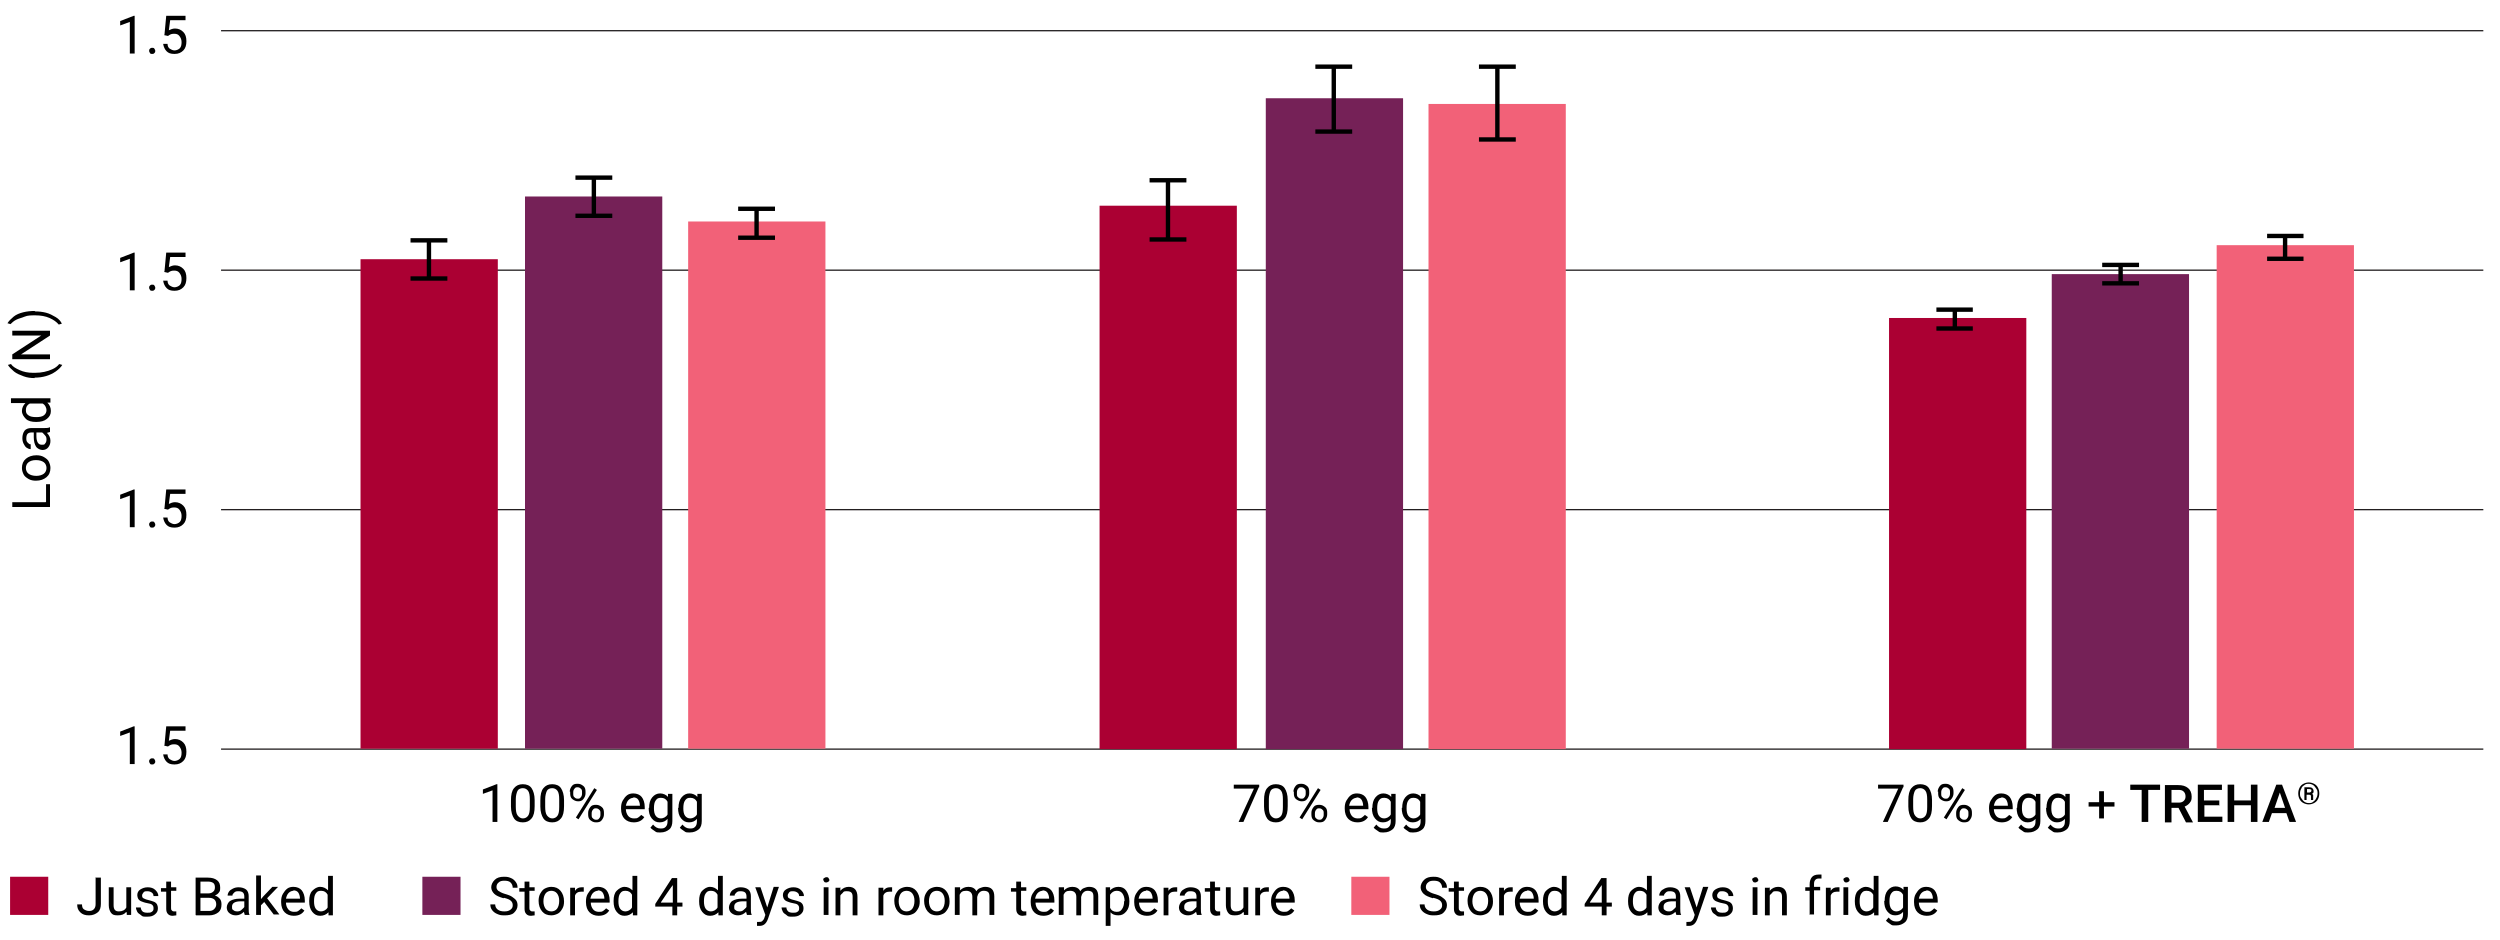 <?xml version="1.0" encoding="UTF-8"?>
<svg id="Layer_1" data-name="Layer 1" xmlns="http://www.w3.org/2000/svg" viewBox="0 0 570 214.4">
  <g>
    <path d="M30.7,12.2h-1.1v-7.2l-2.2.8v-1l3.1-1.2h.2v8.6Z" style="fill: #000; stroke-width: 0px;"/>
    <path d="M34,11.6c0-.2,0-.3.2-.5s.3-.2.5-.2.4,0,.5.2.2.3.2.5,0,.3-.2.5-.3.2-.5.2-.4,0-.5-.2-.2-.3-.2-.5Z" style="fill: #000; stroke-width: 0px;"/>
    <path d="M37.5,7.9l.4-4.3h4.4v1h-3.5l-.3,2.3c.4-.2.9-.4,1.4-.4.8,0,1.4.3,1.9.8s.7,1.2.7,2.1-.2,1.6-.7,2.1-1.1.8-2,.8-1.4-.2-1.8-.6-.7-1-.8-1.7h1c0,.5.2.9.5,1.1s.7.4,1.1.4.9-.2,1.2-.5.4-.8.4-1.4-.2-1-.5-1.4-.7-.5-1.2-.5-.8.1-1.1.3l-.3.2-.9-.2Z" style="fill: #000; stroke-width: 0px;"/>
  </g>
  <g>
    <path d="M30.7,66.2h-1.1v-7.2l-2.2.8v-1l3.1-1.2h.2v8.6Z" style="fill: #000; stroke-width: 0px;"/>
    <path d="M34,65.6c0-.2,0-.3.2-.5s.3-.2.5-.2.4,0,.5.2.2.3.2.5,0,.3-.2.5-.3.2-.5.2-.4,0-.5-.2-.2-.3-.2-.5Z" style="fill: #000; stroke-width: 0px;"/>
    <path d="M37.5,61.9l.4-4.3h4.4v1h-3.5l-.3,2.3c.4-.2.9-.4,1.4-.4.8,0,1.4.3,1.9.8s.7,1.2.7,2.1-.2,1.6-.7,2.1-1.1.8-2,.8-1.4-.2-1.8-.6-.7-1-.8-1.7h1c0,.5.2.9.5,1.1s.7.4,1.1.4.9-.2,1.2-.5.4-.8.4-1.4-.2-1-.5-1.4-.7-.5-1.2-.5-.8.1-1.1.3l-.3.2-.9-.2Z" style="fill: #000; stroke-width: 0px;"/>
  </g>
  <g>
    <path d="M113.4,187.4h-1.1v-7.2l-2.2.8v-1l3.1-1.2h.2v8.6Z" style="fill: #000; stroke-width: 0px;"/>
    <path d="M121.9,183.8c0,1.3-.2,2.2-.7,2.8s-1.1.9-2,.9-1.6-.3-2-.9-.7-1.5-.7-2.7v-1.4c0-1.3.2-2.2.7-2.8s1.1-.9,2-.9,1.6.3,2,.9.7,1.5.7,2.7v1.4ZM120.8,182.3c0-.9-.1-1.6-.4-2s-.7-.6-1.2-.6-1,.2-1.2.6-.4,1.1-.4,1.9v1.7c0,.9.1,1.6.4,2s.7.7,1.2.7.9-.2,1.2-.6.4-1.1.4-2v-1.8Z" style="fill: #000; stroke-width: 0px;"/>
    <path d="M128.6,183.8c0,1.3-.2,2.2-.7,2.8s-1.1.9-2,.9-1.6-.3-2-.9-.7-1.5-.7-2.7v-1.4c0-1.3.2-2.2.7-2.8s1.1-.9,2-.9,1.6.3,2,.9.7,1.5.7,2.7v1.4ZM127.5,182.3c0-.9-.1-1.6-.4-2s-.7-.6-1.2-.6-1,.2-1.2.6-.4,1.1-.4,1.9v1.7c0,.9.1,1.6.4,2s.7.7,1.2.7.9-.2,1.2-.6.4-1.1.4-2v-1.8Z" style="fill: #000; stroke-width: 0px;"/>
    <path d="M129.9,180.5c0-.5.2-.9.5-1.3s.7-.5,1.3-.5.9.2,1.3.5.5.8.5,1.3v.4c0,.5-.2.9-.5,1.3s-.7.5-1.2.5-.9-.2-1.3-.5-.5-.8-.5-1.3v-.4ZM130.7,181c0,.3,0,.6.3.8.2.2.4.3.7.3s.5,0,.7-.3c.2-.2.3-.5.3-.8v-.4c0-.3,0-.6-.3-.8-.2-.2-.4-.3-.7-.3s-.5,0-.7.3c-.2.2-.3.5-.3.8v.4ZM131.9,186.8l-.6-.4,4.2-6.7.6.4-4.2,6.7ZM134.1,185.3c0-.5.2-.9.5-1.3s.7-.5,1.3-.5.9.2,1.3.5.5.8.5,1.3v.4c0,.5-.2.9-.5,1.3s-.7.5-1.3.5-.9-.2-1.3-.5-.5-.8-.5-1.3v-.4ZM134.9,185.8c0,.3,0,.6.3.8.2.2.4.3.7.3s.5,0,.7-.3c.2-.2.3-.5.3-.8v-.4c0-.3,0-.6-.3-.8-.2-.2-.4-.3-.7-.3s-.5,0-.7.3c-.2.2-.3.5-.3.8v.4Z" style="fill: #000; stroke-width: 0px;"/>
    <path d="M144.5,187.5c-.9,0-1.6-.3-2.1-.8s-.8-1.3-.8-2.3v-.2c0-.6.1-1.2.4-1.7s.6-.9,1-1.2.9-.4,1.4-.4c.8,0,1.5.3,1.9.8s.7,1.3.7,2.3v.5h-4.3c0,.6.2,1.1.5,1.5s.8.6,1.3.6.7,0,1-.2.5-.4.7-.6l.7.5c-.5.8-1.3,1.2-2.4,1.2ZM144.4,181.9c-.4,0-.8.2-1.1.5s-.5.8-.6,1.3h3.2c0-.6-.2-1.1-.4-1.4s-.6-.5-1.1-.5Z" style="fill: #000; stroke-width: 0px;"/>
    <path d="M148,184.2c0-1,.2-1.8.7-2.4s1.1-.9,1.8-.9,1.4.3,1.8.8v-.7h1v6.2c0,.8-.2,1.5-.7,1.9s-1.1.7-2,.7-.9,0-1.3-.3-.8-.5-1-.8l.6-.7c.5.6,1,.9,1.7.9s.9-.1,1.2-.4.4-.7.4-1.3v-.5c-.4.5-1,.8-1.8.8s-1.3-.3-1.8-.9-.7-1.4-.7-2.4ZM149.1,184.3c0,.7.1,1.3.4,1.7s.7.6,1.2.6,1.2-.3,1.5-.9v-2.9c-.3-.6-.8-.9-1.5-.9s-.9.2-1.2.6-.4,1-.4,1.8Z" style="fill: #000; stroke-width: 0px;"/>
    <path d="M154.7,184.2c0-1,.2-1.8.7-2.4s1.1-.9,1.8-.9,1.4.3,1.8.8v-.7h1v6.2c0,.8-.2,1.5-.7,1.9s-1.1.7-2,.7-.9,0-1.3-.3-.8-.5-1-.8l.6-.7c.5.6,1,.9,1.7.9s.9-.1,1.2-.4.4-.7.4-1.3v-.5c-.4.5-1,.8-1.8.8s-1.3-.3-1.8-.9-.7-1.4-.7-2.4ZM155.8,184.3c0,.7.1,1.3.4,1.7s.7.6,1.2.6,1.2-.3,1.5-.9v-2.9c-.3-.6-.8-.9-1.5-.9s-.9.2-1.2.6-.4,1-.4,1.8Z" style="fill: #000; stroke-width: 0px;"/>
  </g>
  <g>
    <path d="M21.9,200.1h1.1v6c0,.8-.2,1.5-.7,1.9s-1.1.7-2,.7-1.5-.2-2-.7-.7-1-.7-1.8h1.1c0,.5.1.9.4,1.1s.7.4,1.2.4.8-.1,1.1-.4.4-.7.4-1.2v-6.1Z" style="fill: #000; stroke-width: 0px;"/>
    <path d="M28.7,208c-.4.5-1,.7-1.9.7s-1.2-.2-1.5-.6-.5-1-.5-1.7v-4.1h1.1v4.1c0,1,.4,1.4,1.2,1.4s1.4-.3,1.7-.9v-4.6h1.1v6.3h-1v-.6Z" style="fill: #000; stroke-width: 0px;"/>
    <path d="M35,207c0-.3-.1-.5-.3-.7s-.6-.3-1.2-.4-1-.3-1.3-.4-.6-.4-.7-.6-.2-.5-.2-.8c0-.5.2-1,.7-1.3s1-.5,1.7-.5,1.3.2,1.7.6.7.8.7,1.4h-1.1c0-.3-.1-.6-.4-.8s-.6-.3-1-.3-.7,0-.9.3-.3.4-.3.7.1.5.3.6.6.3,1.1.4,1,.3,1.3.4.6.4.7.6.2.5.2.9c0,.6-.2,1-.7,1.4s-1,.5-1.8.5-1,0-1.3-.3-.7-.4-.9-.8-.3-.7-.3-1h1.1c0,.4.2.7.4.9s.6.3,1.1.3.7,0,1-.2.4-.4.4-.7Z" style="fill: #000; stroke-width: 0px;"/>
    <path d="M39,200.8v1.5h1.2v.8h-1.2v3.9c0,.3,0,.4.2.6s.3.2.5.2.3,0,.5,0v.9c-.3,0-.6.1-.8.1-.5,0-.8-.1-1.1-.4s-.4-.7-.4-1.2v-3.9h-1.2v-.8h1.2v-1.5h1.1Z" style="fill: #000; stroke-width: 0px;"/>
    <path d="M44.6,208.6v-8.5h2.8c.9,0,1.6.2,2.1.6s.7.9.7,1.7-.1.8-.3,1.1-.5.5-.9.7c.5.1.8.4,1.1.7s.4.8.4,1.3c0,.8-.2,1.4-.7,1.8s-1.2.7-2.1.7h-3ZM45.7,203.7h1.7c.5,0,.9-.1,1.2-.4.3-.2.4-.6.4-1s-.1-.8-.4-1-.7-.3-1.2-.3h-1.7v2.7ZM45.7,204.6v3.1h1.9c.5,0,.9-.1,1.2-.4s.5-.6.5-1.1c0-1-.6-1.5-1.7-1.5h-1.9Z" style="fill: #000; stroke-width: 0px;"/>
    <path d="M55.8,208.6c0-.1-.1-.3-.2-.7-.5.5-1.1.8-1.8.8s-1.1-.2-1.5-.5-.6-.8-.6-1.3.3-1.2.8-1.5,1.2-.5,2.1-.5h1.1v-.5c0-.4-.1-.7-.3-.9s-.6-.3-1-.3-.7,0-1,.3-.4.4-.4.7h-1.1c0-.3.1-.6.3-.9s.5-.5.9-.7.8-.3,1.3-.3c.7,0,1.3.2,1.7.5s.6.9.6,1.5v2.9c0,.6,0,1,.2,1.4h0c0,0-1.1,0-1.1,0ZM54,207.8c.3,0,.7,0,1-.3s.5-.4.7-.7v-1.3h-.8c-1.3,0-2,.4-2,1.2s.1.6.3.8.5.3.9.3Z" style="fill: #000; stroke-width: 0px;"/>
    <path d="M60.2,205.7l-.7.7v2.2h-1.1v-9h1.1v5.4l.6-.7,2-2.1h1.3l-2.5,2.6,2.8,3.7h-1.3l-2.2-2.9Z" style="fill: #000; stroke-width: 0px;"/>
    <path d="M67,208.8c-.9,0-1.6-.3-2.1-.8s-.8-1.3-.8-2.3v-.2c0-.6.1-1.2.4-1.7s.6-.9,1-1.2.9-.4,1.4-.4c.8,0,1.5.3,1.9.8s.7,1.3.7,2.3v.5h-4.3c0,.6.2,1.1.5,1.5s.8.6,1.3.6.7,0,1-.2.5-.4.7-.6l.7.5c-.5.8-1.3,1.2-2.4,1.2ZM66.9,203.1c-.4,0-.8.2-1.1.5s-.5.8-.6,1.3h3.2c0-.6-.2-1.1-.4-1.4s-.6-.5-1.1-.5Z" style="fill: #000; stroke-width: 0px;"/>
    <path d="M70.5,205.4c0-1,.2-1.8.7-2.3s1.1-.9,1.8-.9,1.3.3,1.8.8v-3.3h1.1v9h-1v-.7c-.5.5-1.1.8-1.9.8s-1.3-.3-1.8-.9-.7-1.4-.7-2.4h0ZM71.6,205.5c0,.7.1,1.3.4,1.7s.7.6,1.2.6,1.2-.3,1.5-.9v-2.9c-.3-.6-.8-.9-1.5-.9s-.9.2-1.2.6-.4,1-.4,1.8Z" style="fill: #000; stroke-width: 0px;"/>
  </g>
  <g>
    <path d="M287,179.5l-3.5,7.9h-1.1l3.5-7.6h-4.6v-.9h5.8v.6Z" style="fill: #000; stroke-width: 0px;"/>
    <path d="M293.6,183.8c0,1.3-.2,2.2-.7,2.8s-1.1.9-2,.9-1.6-.3-2-.9-.7-1.5-.7-2.7v-1.4c0-1.3.2-2.2.7-2.8s1.1-.9,2-.9,1.6.3,2,.9.7,1.5.7,2.7v1.4ZM292.5,182.3c0-.9-.1-1.6-.4-2s-.7-.6-1.2-.6-1,.2-1.2.6-.4,1.1-.4,1.9v1.7c0,.9.1,1.6.4,2s.7.7,1.2.7.9-.2,1.2-.6.4-1.1.4-2v-1.8Z" style="fill: #000; stroke-width: 0px;"/>
    <path d="M294.9,180.5c0-.5.2-.9.5-1.3s.7-.5,1.3-.5.9.2,1.3.5.5.8.5,1.3v.4c0,.5-.2.9-.5,1.3s-.7.5-1.2.5-.9-.2-1.3-.5-.5-.8-.5-1.3v-.4ZM295.7,181c0,.3,0,.6.3.8.2.2.4.3.7.3s.5,0,.7-.3c.2-.2.3-.5.3-.8v-.4c0-.3,0-.6-.3-.8-.2-.2-.4-.3-.7-.3s-.5,0-.7.3c-.2.2-.3.5-.3.8v.4ZM296.9,186.8l-.6-.4,4.2-6.7.6.4-4.2,6.7ZM299,185.3c0-.5.2-.9.5-1.3s.7-.5,1.3-.5.9.2,1.3.5.5.8.5,1.3v.4c0,.5-.2.9-.5,1.3s-.7.5-1.3.5-.9-.2-1.3-.5-.5-.8-.5-1.3v-.4ZM299.8,185.8c0,.3,0,.6.3.8.2.2.4.3.7.3s.5,0,.7-.3c.2-.2.3-.5.3-.8v-.4c0-.3,0-.6-.3-.8-.2-.2-.4-.3-.7-.3s-.5,0-.7.3c-.2.2-.3.5-.3.8v.4Z" style="fill: #000; stroke-width: 0px;"/>
    <path d="M309.5,187.5c-.9,0-1.6-.3-2.1-.8s-.8-1.3-.8-2.3v-.2c0-.6.1-1.2.4-1.7s.6-.9,1-1.2.9-.4,1.4-.4c.8,0,1.5.3,1.9.8s.7,1.3.7,2.3v.5h-4.3c0,.6.2,1.1.5,1.5s.8.6,1.3.6.7,0,1-.2.5-.4.7-.6l.7.5c-.5.8-1.3,1.2-2.4,1.2ZM309.3,181.9c-.4,0-.8.2-1.1.5s-.5.8-.6,1.3h3.2c0-.6-.2-1.1-.4-1.4s-.6-.5-1.1-.5Z" style="fill: #000; stroke-width: 0px;"/>
    <path d="M312.9,184.2c0-1,.2-1.8.7-2.4s1.1-.9,1.8-.9,1.4.3,1.8.8v-.7h1v6.2c0,.8-.2,1.5-.7,1.9s-1.1.7-2,.7-.9,0-1.3-.3-.8-.5-1-.8l.6-.7c.5.6,1,.9,1.7.9s.9-.1,1.2-.4.4-.7.4-1.3v-.5c-.4.5-1,.8-1.8.8s-1.3-.3-1.8-.9-.7-1.4-.7-2.4ZM314,184.3c0,.7.1,1.3.4,1.7s.7.6,1.2.6,1.2-.3,1.5-.9v-2.9c-.3-.6-.8-.9-1.5-.9s-.9.2-1.2.6-.4,1-.4,1.8Z" style="fill: #000; stroke-width: 0px;"/>
    <path d="M319.7,184.2c0-1,.2-1.8.7-2.4s1.1-.9,1.8-.9,1.4.3,1.8.8v-.7h1v6.2c0,.8-.2,1.5-.7,1.9s-1.1.7-2,.7-.9,0-1.3-.3-.8-.5-1-.8l.6-.7c.5.6,1,.9,1.7.9s.9-.1,1.2-.4.4-.7.4-1.3v-.5c-.4.5-1,.8-1.8.8s-1.3-.3-1.8-.9-.7-1.4-.7-2.4ZM320.7,184.3c0,.7.1,1.3.4,1.7s.7.6,1.2.6,1.2-.3,1.5-.9v-2.9c-.3-.6-.8-.9-1.5-.9s-.9.2-1.2.6-.4,1-.4,1.8Z" style="fill: #000; stroke-width: 0px;"/>
  </g>
  <g>
    <path d="M433.9,179.5l-3.5,7.9h-1.1l3.5-7.6h-4.6v-.9h5.8v.6Z" style="fill: #000; stroke-width: 0px;"/>
    <path d="M440.5,183.8c0,1.3-.2,2.2-.7,2.8s-1.1.9-2,.9-1.6-.3-2-.9-.7-1.5-.7-2.7v-1.4c0-1.3.2-2.2.7-2.8s1.1-.9,2-.9,1.6.3,2,.9.7,1.5.7,2.7v1.4ZM439.4,182.3c0-.9-.1-1.6-.4-2s-.7-.6-1.2-.6-1,.2-1.2.6-.4,1.1-.4,1.9v1.7c0,.9.1,1.6.4,2s.7.7,1.2.7.9-.2,1.2-.6.4-1.1.4-2v-1.8Z" style="fill: #000; stroke-width: 0px;"/>
    <path d="M441.8,180.5c0-.5.2-.9.5-1.3s.7-.5,1.3-.5.9.2,1.3.5.5.8.5,1.3v.4c0,.5-.2.9-.5,1.3s-.7.5-1.2.5-.9-.2-1.3-.5-.5-.8-.5-1.3v-.4ZM442.6,181c0,.3,0,.6.3.8.2.2.4.3.7.3s.5,0,.7-.3c.2-.2.3-.5.3-.8v-.4c0-.3,0-.6-.3-.8-.2-.2-.4-.3-.7-.3s-.5,0-.7.3c-.2.2-.3.5-.3.8v.4ZM443.8,186.8l-.6-.4,4.2-6.7.6.4-4.2,6.7ZM446,185.3c0-.5.2-.9.5-1.3s.7-.5,1.3-.5.9.2,1.3.5.5.8.5,1.3v.4c0,.5-.2.9-.5,1.3s-.7.5-1.3.5-.9-.2-1.3-.5-.5-.8-.5-1.3v-.4ZM446.8,185.8c0,.3,0,.6.3.8.2.2.4.3.7.3s.5,0,.7-.3c.2-.2.3-.5.3-.8v-.4c0-.3,0-.6-.3-.8-.2-.2-.4-.3-.7-.3s-.5,0-.7.3c-.2.2-.3.5-.3.8v.4Z" style="fill: #000; stroke-width: 0px;"/>
    <path d="M456.4,187.5c-.9,0-1.6-.3-2.1-.8s-.8-1.3-.8-2.3v-.2c0-.6.1-1.2.4-1.7s.6-.9,1-1.2.9-.4,1.4-.4c.8,0,1.5.3,1.9.8s.7,1.3.7,2.3v.5h-4.3c0,.6.2,1.1.5,1.5s.8.6,1.3.6.7,0,1-.2.5-.4.7-.6l.7.5c-.5.8-1.3,1.2-2.4,1.2ZM456.3,181.9c-.4,0-.8.2-1.1.5s-.5.8-.6,1.3h3.2c0-.6-.2-1.1-.4-1.4s-.6-.5-1.1-.5Z" style="fill: #000; stroke-width: 0px;"/>
    <path d="M459.9,184.2c0-1,.2-1.8.7-2.4s1.1-.9,1.8-.9,1.4.3,1.8.8v-.7h1v6.2c0,.8-.2,1.5-.7,1.9s-1.1.7-2,.7-.9,0-1.3-.3-.8-.5-1-.8l.6-.7c.5.6,1,.9,1.7.9s.9-.1,1.2-.4.4-.7.4-1.3v-.5c-.4.5-1,.8-1.8.8s-1.3-.3-1.8-.9-.7-1.4-.7-2.4ZM461,184.3c0,.7.1,1.3.4,1.7s.7.6,1.2.6,1.2-.3,1.5-.9v-2.9c-.3-.6-.8-.9-1.5-.9s-.9.2-1.2.6-.4,1-.4,1.8Z" style="fill: #000; stroke-width: 0px;"/>
    <path d="M466.6,184.2c0-1,.2-1.8.7-2.4s1.1-.9,1.8-.9,1.4.3,1.8.8v-.7h1v6.2c0,.8-.2,1.5-.7,1.9s-1.1.7-2,.7-.9,0-1.3-.3-.8-.5-1-.8l.6-.7c.5.6,1,.9,1.7.9s.9-.1,1.2-.4.4-.7.4-1.3v-.5c-.4.5-1,.8-1.8.8s-1.3-.3-1.8-.9-.7-1.4-.7-2.4ZM467.7,184.3c0,.7.1,1.3.4,1.7s.7.6,1.2.6,1.2-.3,1.5-.9v-2.9c-.3-.6-.8-.9-1.5-.9s-.9.2-1.2.6-.4,1-.4,1.8Z" style="fill: #000; stroke-width: 0px;"/>
    <path d="M479.7,182.9h2.4v1h-2.4v2.7h-1.1v-2.7h-2.4v-1h2.4v-2.5h1.1v2.5Z" style="fill: #000; stroke-width: 0px;"/>
    <path d="M492.5,180.1h-2.7v7.3h-1.5v-7.3h-2.6v-1.2h6.8v1.2Z" style="fill: #000; stroke-width: 0px;"/>
    <path d="M496.8,184.2h-1.7v3.3h-1.5v-8.5h3c1,0,1.7.2,2.3.7.5.4.8,1.1.8,1.9s-.1,1-.4,1.4c-.3.4-.7.7-1.2.9l1.9,3.6h0c0,0-1.6,0-1.6,0l-1.7-3.3ZM495.2,183h1.5c.5,0,.9-.1,1.2-.4s.4-.6.4-1-.1-.8-.4-1.1-.6-.4-1.2-.4h-1.6v2.9Z" style="fill: #000; stroke-width: 0px;"/>
    <path d="M506.1,183.6h-3.5v2.6h4.1v1.2h-5.6v-8.5h5.5v1.2h-4.1v2.4h3.5v1.2Z" style="fill: #000; stroke-width: 0px;"/>
    <path d="M514.7,187.4h-1.5v-3.8h-3.8v3.8h-1.5v-8.5h1.5v3.6h3.8v-3.6h1.5v8.5Z" style="fill: #000; stroke-width: 0px;"/>
    <path d="M521.3,185.4h-3.3l-.7,2h-1.5l3.2-8.5h1.3l3.2,8.5h-1.5l-.7-2ZM518.5,184.2h2.5l-1.2-3.5-1.2,3.5Z" style="fill: #000; stroke-width: 0px;"/>
    <path d="M524,180.9c0-.5.1-.9.3-1.3.2-.4.5-.7.9-.9s.8-.3,1.2-.3.8.1,1.2.3c.4.2.7.5.9.9.2.4.3.8.3,1.3s-.1.9-.3,1.3c-.2.4-.5.7-.9.9-.4.2-.8.3-1.2.3s-.8-.1-1.2-.3c-.4-.2-.7-.5-.9-.9-.2-.4-.3-.8-.3-1.3ZM528.4,180.9c0-.4,0-.7-.3-1.1s-.4-.6-.7-.8c-.3-.2-.7-.3-1-.3s-.7,0-1,.3c-.3.2-.6.4-.7.8-.2.3-.3.7-.3,1.1s0,.7.3,1.1c.2.3.4.6.7.8.3.2.6.3,1,.3s.7,0,1-.3c.3-.2.6-.5.7-.8.2-.3.3-.7.3-1.1ZM525.9,181.2v1.2h-.5v-2.9h1c.3,0,.6,0,.8.2.2.2.3.4.3.7s-.1.5-.4.6c.1,0,.3.2.3.3,0,.1,0,.3,0,.5s0,.3,0,.4c0,0,0,.1,0,.2h0c0,0-.5,0-.5,0,0,0,0-.3,0-.7s0-.3-.1-.4-.2-.1-.4-.1h-.5ZM525.9,180.7h.5c.2,0,.3,0,.4-.1.1,0,.2-.2.2-.3s0-.3-.1-.3-.2-.1-.4-.1h-.5v.8Z" style="fill: #000; stroke-width: 0px;"/>
  </g>
  <g>
    <path d="M30.7,120.2h-1.1v-7.2l-2.2.8v-1l3.1-1.2h.2v8.6Z" style="fill: #000; stroke-width: 0px;"/>
    <path d="M34,119.6c0-.2,0-.3.2-.5s.3-.2.5-.2.4,0,.5.2.2.3.2.5,0,.3-.2.5-.3.2-.5.2-.4,0-.5-.2-.2-.3-.2-.5Z" style="fill: #000; stroke-width: 0px;"/>
    <path d="M37.5,115.9l.4-4.3h4.4v1h-3.5l-.3,2.3c.4-.2.9-.4,1.4-.4.8,0,1.4.3,1.9.8s.7,1.2.7,2.1-.2,1.6-.7,2.1-1.1.8-2,.8-1.4-.2-1.8-.6-.7-1-.8-1.7h1c0,.5.2.9.5,1.1s.7.4,1.1.4.9-.2,1.2-.5.4-.8.4-1.4-.2-1-.5-1.4-.7-.5-1.2-.5-.8.1-1.1.3l-.3.2-.9-.2Z" style="fill: #000; stroke-width: 0px;"/>
  </g>
  <g>
    <path d="M30.7,174.2h-1.1v-7.2l-2.2.8v-1l3.1-1.2h.2v8.6Z" style="fill: #000; stroke-width: 0px;"/>
    <path d="M34,173.6c0-.2,0-.3.2-.5s.3-.2.5-.2.4,0,.5.2.2.3.2.5,0,.3-.2.5-.3.2-.5.2-.4,0-.5-.2-.2-.3-.2-.5Z" style="fill: #000; stroke-width: 0px;"/>
    <path d="M37.5,169.9l.4-4.3h4.4v1h-3.5l-.3,2.3c.4-.2.9-.4,1.4-.4.8,0,1.4.3,1.9.8s.7,1.2.7,2.1-.2,1.6-.7,2.1-1.1.8-2,.8-1.4-.2-1.8-.6-.7-1-.8-1.7h1c0,.5.2.9.5,1.1s.7.4,1.1.4.9-.2,1.2-.5.4-.8.4-1.4-.2-1-.5-1.4-.7-.5-1.2-.5-.8.1-1.1.3l-.3.2-.9-.2Z" style="fill: #000; stroke-width: 0px;"/>
  </g>
  <g>
    <path d="M10.5,114.4v-4h.9v5.2H2.8v-1.1h7.6Z" style="fill: #000; stroke-width: 0px;"/>
    <path d="M8.2,109.6c-.6,0-1.2-.1-1.7-.4s-.9-.6-1.1-1-.4-.9-.4-1.5c0-.9.3-1.6.9-2.1s1.4-.8,2.4-.8h0c.6,0,1.2.1,1.7.4s.9.6,1.1,1,.4.9.4,1.5c0,.9-.3,1.6-.9,2.1s-1.4.8-2.4.8h0ZM8.3,108.5c.7,0,1.3-.2,1.7-.5s.6-.8.6-1.3-.2-1-.6-1.3-1-.5-1.8-.5-1.3.2-1.7.5-.6.8-.6,1.3.2,1,.6,1.3,1,.5,1.8.5Z" style="fill: #000; stroke-width: 0px;"/>
    <path d="M11.4,98.5c-.1,0-.3.1-.7.2.5.5.8,1.1.8,1.8s-.2,1.1-.5,1.5-.8.6-1.3.6-1.2-.3-1.5-.8-.5-1.2-.5-2.1v-1.1h-.5c-.4,0-.7.1-.9.3s-.3.6-.3,1,0,.7.3,1,.4.4.7.4v1.1c-.3,0-.6-.1-.9-.3s-.5-.5-.7-.9-.3-.8-.3-1.3c0-.7.2-1.3.5-1.7s.9-.6,1.5-.6h2.9c.6,0,1,0,1.4-.2h0v1.1ZM10.6,100.3c0-.3,0-.7-.3-1s-.4-.5-.7-.7h-1.3v.8c0,1.3.4,2,1.2,2s.6-.1.8-.3.3-.5.3-.9Z" style="fill: #000; stroke-width: 0px;"/>
    <path d="M8.2,96.2c-1,0-1.8-.2-2.3-.7s-.9-1.1-.9-1.8.3-1.3.8-1.8h-3.3v-1.1h9v1h-.7c.5.5.8,1.1.8,1.9s-.3,1.3-.9,1.8-1.4.7-2.4.7h0ZM8.3,95.1c.7,0,1.3-.1,1.7-.4s.6-.7.6-1.2-.3-1.2-.9-1.5h-2.9c-.6.3-.9.8-.9,1.5s.2.9.6,1.2,1,.4,1.8.4Z" style="fill: #000; stroke-width: 0px;"/>
    <path d="M7.9,86.2c-.9,0-1.7-.1-2.5-.4s-1.6-.6-2.2-1.1-1.1-1-1.4-1.5l.7-.2c.4.6,1.1,1,2,1.4s1.9.6,3,.6h.5c1.5,0,2.8-.3,3.9-.8.7-.3,1.2-.7,1.6-1.2l.7.2c-.3.5-.8,1-1.5,1.5-1.3.9-2.9,1.4-4.8,1.4Z" style="fill: #000; stroke-width: 0px;"/>
    <path d="M11.4,75.4v1.1l-6.6,4.3h6.6v1.1H2.8v-1.1l6.6-4.3H2.8v-1.1h8.5Z" style="fill: #000; stroke-width: 0px;"/>
    <path d="M8,71c.9,0,1.7.1,2.5.3s1.5.6,2.2,1,1.2,1,1.4,1.5l-.7.2c-.5-.6-1.2-1.1-2.1-1.5s-2-.6-3.2-.6h-.2c-.8,0-1.6,0-2.3.3s-1.3.4-1.9.7-1,.7-1.3,1l-.7-.2c.3-.5.8-1,1.4-1.5s1.4-.8,2.2-1,1.7-.3,2.6-.3Z" style="fill: #000; stroke-width: 0px;"/>
  </g>
  <line x1="50.4" y1="7" x2="566.2" y2="7" style="fill: none; stroke: #231f20; stroke-miterlimit: 10; stroke-width: .3px;"/>
  <line x1="50.4" y1="61.6" x2="566.2" y2="61.6" style="fill: none; stroke: #231f20; stroke-miterlimit: 10; stroke-width: .3px;"/>
  <line x1="50.4" y1="116.2" x2="566.2" y2="116.2" style="fill: none; stroke: #231f20; stroke-miterlimit: 10; stroke-width: .3px;"/>
  <line x1="50.4" y1="170.8" x2="566.2" y2="170.8" style="fill: none; stroke: #231f20; stroke-miterlimit: 10; stroke-width: .3px;"/>
  <rect x="82.2" y="59.1" width="31.3" height="111.6" style="fill: #ab0033; stroke-width: 0px;"/>
  <rect x="119.7" y="44.8" width="31.3" height="125.9" style="fill: #752157; stroke-width: 0px;"/>
  <rect x="156.9" y="50.5" width="31.3" height="120.2" style="fill: #f26178; stroke-width: 0px;"/>
  <rect x="250.7" y="46.9" width="31.3" height="123.9" style="fill: #ab0033; stroke-width: 0px;"/>
  <rect x="288.6" y="22.4" width="31.3" height="148.4" style="fill: #752157; stroke-width: 0px;"/>
  <rect x="325.7" y="23.7" width="31.3" height="147.1" style="fill: #f26178; stroke-width: 0px;"/>
  <rect x="430.7" y="72.5" width="31.3" height="98.3" style="fill: #ab0033; stroke-width: 0px;"/>
  <rect x="467.8" y="62.5" width="31.3" height="108.2" style="fill: #752157; stroke-width: 0px;"/>
  <rect x="505.4" y="55.9" width="31.3" height="114.8" style="fill: #f26178; stroke-width: 0px;"/>
  <g>
    <line x1="97.8" y1="54.8" x2="97.8" y2="63.5" style="fill: none; stroke: #000; stroke-miterlimit: 10;"/>
    <line x1="93.6" y1="54.8" x2="102" y2="54.8" style="fill: none; stroke: #000; stroke-miterlimit: 10;"/>
    <line x1="93.6" y1="63.5" x2="102" y2="63.5" style="fill: none; stroke: #000; stroke-miterlimit: 10;"/>
  </g>
  <g>
    <line x1="135.4" y1="40.5" x2="135.4" y2="49.2" style="fill: none; stroke: #000; stroke-miterlimit: 10;"/>
    <line x1="131.2" y1="40.5" x2="139.6" y2="40.5" style="fill: none; stroke: #000; stroke-miterlimit: 10;"/>
    <line x1="131.2" y1="49.2" x2="139.6" y2="49.2" style="fill: none; stroke: #000; stroke-miterlimit: 10;"/>
  </g>
  <g>
    <line x1="172.5" y1="47.6" x2="172.5" y2="54.2" style="fill: none; stroke: #000; stroke-miterlimit: 10;"/>
    <line x1="168.3" y1="47.6" x2="176.7" y2="47.6" style="fill: none; stroke: #000; stroke-miterlimit: 10;"/>
    <line x1="168.3" y1="54.2" x2="176.7" y2="54.2" style="fill: none; stroke: #000; stroke-miterlimit: 10;"/>
  </g>
  <g>
    <line x1="266.3" y1="41.1" x2="266.3" y2="54.6" style="fill: none; stroke: #000; stroke-miterlimit: 10;"/>
    <line x1="262.1" y1="41.1" x2="270.5" y2="41.1" style="fill: none; stroke: #000; stroke-miterlimit: 10;"/>
    <line x1="262.1" y1="54.6" x2="270.5" y2="54.6" style="fill: none; stroke: #000; stroke-miterlimit: 10;"/>
  </g>
  <g>
    <line x1="304.1" y1="15.2" x2="304.1" y2="30" style="fill: none; stroke: #000; stroke-miterlimit: 10;"/>
    <line x1="299.9" y1="15.2" x2="308.3" y2="15.2" style="fill: none; stroke: #000; stroke-miterlimit: 10;"/>
    <line x1="299.9" y1="30" x2="308.3" y2="30" style="fill: none; stroke: #000; stroke-miterlimit: 10;"/>
  </g>
  <g>
    <line x1="341.4" y1="15.2" x2="341.4" y2="31.8" style="fill: none; stroke: #000; stroke-miterlimit: 10;"/>
    <line x1="337.2" y1="15.2" x2="345.6" y2="15.2" style="fill: none; stroke: #000; stroke-miterlimit: 10;"/>
    <line x1="337.2" y1="31.8" x2="345.6" y2="31.8" style="fill: none; stroke: #000; stroke-miterlimit: 10;"/>
  </g>
  <g>
    <line x1="445.7" y1="70.6" x2="445.7" y2="74.9" style="fill: none; stroke: #000; stroke-miterlimit: 10;"/>
    <line x1="441.5" y1="70.6" x2="449.8" y2="70.6" style="fill: none; stroke: #000; stroke-miterlimit: 10;"/>
    <line x1="441.5" y1="74.9" x2="449.8" y2="74.9" style="fill: none; stroke: #000; stroke-miterlimit: 10;"/>
  </g>
  <g>
    <line x1="483.5" y1="60.4" x2="483.5" y2="64.6" style="fill: none; stroke: #000; stroke-miterlimit: 10;"/>
    <line x1="479.3" y1="60.4" x2="487.7" y2="60.4" style="fill: none; stroke: #000; stroke-miterlimit: 10;"/>
    <line x1="479.3" y1="64.6" x2="487.7" y2="64.6" style="fill: none; stroke: #000; stroke-miterlimit: 10;"/>
  </g>
  <g>
    <line x1="521" y1="53.8" x2="521" y2="59" style="fill: none; stroke: #000; stroke-miterlimit: 10;"/>
    <line x1="516.9" y1="53.8" x2="525.2" y2="53.8" style="fill: none; stroke: #000; stroke-miterlimit: 10;"/>
    <line x1="516.9" y1="59" x2="525.2" y2="59" style="fill: none; stroke: #000; stroke-miterlimit: 10;"/>
  </g>
  <rect x="2.3" y="199.9" width="8.7" height="8.7" style="fill: #ab0033; stroke-width: 0px;"/>
  <g>
    <path d="M114.8,204.8c-1-.3-1.7-.6-2.1-1s-.7-.9-.7-1.5.3-1.2.8-1.7,1.2-.7,2.1-.7,1.1.1,1.6.3.8.5,1.1.9.4.8.4,1.3h-1.1c0-.5-.2-.9-.5-1.2s-.8-.4-1.4-.4-1,.1-1.3.4c-.3.2-.5.6-.5,1s.1.6.4.9c.3.2.8.5,1.5.7.7.2,1.3.4,1.7.7s.7.5.9.8.3.7.3,1.1c0,.7-.3,1.2-.8,1.7s-1.3.6-2.2.6-1.1-.1-1.6-.3-.9-.5-1.2-.9-.4-.8-.4-1.3h1.1c0,.5.2.9.6,1.2s.9.4,1.5.4,1-.1,1.4-.4.5-.6.5-1-.1-.7-.4-1-.8-.5-1.6-.7Z" style="fill: #000; stroke-width: 0px;"/>
    <path d="M120.7,200.8v1.5h1.2v.8h-1.2v3.9c0,.3,0,.4.2.6s.3.2.5.2.3,0,.5,0v.9c-.3,0-.6.1-.8.1-.5,0-.8-.1-1.1-.4s-.4-.7-.4-1.2v-3.9h-1.2v-.8h1.2v-1.5h1.1Z" style="fill: #000; stroke-width: 0px;"/>
    <path d="M122.8,205.4c0-.6.1-1.2.4-1.7s.6-.9,1-1.1.9-.4,1.5-.4c.9,0,1.6.3,2.1.9s.8,1.4.8,2.4h0c0,.7-.1,1.2-.4,1.7s-.6.9-1,1.1-.9.4-1.5.4c-.9,0-1.6-.3-2.1-.9s-.8-1.4-.8-2.4h0ZM123.9,205.5c0,.7.2,1.3.5,1.7s.8.6,1.3.6,1-.2,1.3-.6.5-1,.5-1.8-.2-1.3-.5-1.7-.8-.6-1.3-.6-1,.2-1.3.6-.5,1-.5,1.8Z" style="fill: #000; stroke-width: 0px;"/>
    <path d="M133,203.3c-.2,0-.3,0-.5,0-.7,0-1.2.3-1.4.9v4.5h-1.1v-6.3h1.1v.7c.4-.6.9-.8,1.5-.8s.4,0,.5,0v1Z" style="fill: #000; stroke-width: 0px;"/>
    <path d="M136.5,208.8c-.9,0-1.6-.3-2.1-.8s-.8-1.3-.8-2.3v-.2c0-.6.1-1.2.4-1.7s.6-.9,1-1.2.9-.4,1.4-.4c.8,0,1.5.3,1.9.8s.7,1.3.7,2.3v.5h-4.3c0,.6.2,1.1.5,1.5s.8.6,1.3.6.7,0,1-.2.5-.4.7-.6l.7.5c-.5.8-1.3,1.2-2.4,1.2ZM136.3,203.1c-.4,0-.8.2-1.1.5s-.5.8-.6,1.3h3.2c0-.6-.2-1.1-.4-1.4s-.6-.5-1.1-.5Z" style="fill: #000; stroke-width: 0px;"/>
    <path d="M139.9,205.4c0-1,.2-1.8.7-2.3s1.1-.9,1.8-.9,1.3.3,1.8.8v-3.3h1.1v9h-1v-.7c-.5.5-1.1.8-1.9.8s-1.3-.3-1.8-.9-.7-1.4-.7-2.4h0ZM141,205.5c0,.7.1,1.3.4,1.7s.7.6,1.2.6,1.2-.3,1.5-.9v-2.9c-.3-.6-.8-.9-1.5-.9s-.9.2-1.2.6-.4,1-.4,1.8Z" style="fill: #000; stroke-width: 0px;"/>
    <path d="M154.4,205.8h1.2v.9h-1.2v2h-1.1v-2h-3.9v-.6l3.8-5.9h1.2v5.7ZM150.7,205.8h2.7v-4.2.2c-.1,0-2.7,3.9-2.7,3.9Z" style="fill: #000; stroke-width: 0px;"/>
    <path d="M159.4,205.4c0-1,.2-1.8.7-2.3s1.1-.9,1.8-.9,1.3.3,1.8.8v-3.3h1.1v9h-1v-.7c-.5.5-1.1.8-1.9.8s-1.3-.3-1.8-.9-.7-1.4-.7-2.4h0ZM160.5,205.5c0,.7.1,1.3.4,1.7s.7.6,1.2.6,1.2-.3,1.5-.9v-2.9c-.3-.6-.8-.9-1.5-.9s-.9.2-1.2.6-.4,1-.4,1.8Z" style="fill: #000; stroke-width: 0px;"/>
    <path d="M170.3,208.6c0-.1-.1-.3-.2-.7-.5.5-1.1.8-1.8.8s-1.1-.2-1.5-.5-.6-.8-.6-1.3.3-1.2.8-1.5,1.2-.5,2.1-.5h1.1v-.5c0-.4-.1-.7-.3-.9s-.6-.3-1-.3-.7,0-1,.3-.4.4-.4.7h-1.1c0-.3.1-.6.3-.9s.5-.5.9-.7.8-.3,1.3-.3c.7,0,1.3.2,1.7.5s.6.9.6,1.5v2.9c0,.6,0,1,.2,1.4h0c0,0-1.1,0-1.1,0ZM168.5,207.8c.3,0,.7,0,1-.3s.5-.4.7-.7v-1.3h-.8c-1.3,0-2,.4-2,1.2s.1.6.3.8.5.3.9.3Z" style="fill: #000; stroke-width: 0px;"/>
    <path d="M174.9,207l1.5-4.8h1.2l-2.5,7.3c-.4,1.1-1,1.6-1.9,1.6h-.2s-.4,0-.4,0v-.9h.3c.4,0,.7,0,.9-.2s.4-.4.5-.8l.2-.6-2.3-6.3h1.2l1.6,4.8Z" style="fill: #000; stroke-width: 0px;"/>
    <path d="M182.2,207c0-.3-.1-.5-.3-.7s-.6-.3-1.2-.4-1-.3-1.3-.4-.6-.4-.7-.6-.2-.5-.2-.8c0-.5.2-1,.7-1.3s1-.5,1.7-.5,1.3.2,1.7.6.7.8.7,1.4h-1.1c0-.3-.1-.6-.4-.8s-.6-.3-1-.3-.7,0-.9.3-.3.4-.3.7.1.5.3.6.6.3,1.1.4,1,.3,1.3.4.6.4.7.6.2.5.2.9c0,.6-.2,1-.7,1.4s-1,.5-1.8.5-1,0-1.3-.3-.7-.4-.9-.8-.3-.7-.3-1h1.1c0,.4.2.7.4.9s.6.3,1.1.3.7,0,1-.2.4-.4.4-.7Z" style="fill: #000; stroke-width: 0px;"/>
    <path d="M187.7,200.6c0-.2,0-.3.2-.4s.3-.2.5-.2.4,0,.5.2.2.3.2.4,0,.3-.2.4-.3.2-.5.2-.4,0-.5-.2-.2-.3-.2-.4ZM188.9,208.6h-1.1v-6.3h1.1v6.3Z" style="fill: #000; stroke-width: 0px;"/>
    <path d="M191.6,202.3v.8c.5-.6,1.2-.9,1.9-.9,1.3,0,2,.8,2,2.3v4.2h-1.1v-4.2c0-.5-.1-.8-.3-1s-.5-.3-1-.3-.7,0-.9.3-.5.4-.6.7v4.5h-1.1v-6.3h1Z" style="fill: #000; stroke-width: 0px;"/>
    <path d="M203.3,203.3c-.2,0-.3,0-.5,0-.7,0-1.2.3-1.4.9v4.5h-1.1v-6.3h1.1v.7c.4-.6.9-.8,1.5-.8s.4,0,.5,0v1Z" style="fill: #000; stroke-width: 0px;"/>
    <path d="M203.9,205.4c0-.6.1-1.2.4-1.7s.6-.9,1-1.1.9-.4,1.5-.4c.9,0,1.6.3,2.1.9s.8,1.4.8,2.4h0c0,.7-.1,1.2-.4,1.7s-.6.9-1,1.1-.9.4-1.5.4c-.9,0-1.6-.3-2.1-.9s-.8-1.4-.8-2.4h0ZM204.9,205.5c0,.7.2,1.3.5,1.7s.8.6,1.3.6,1-.2,1.3-.6.5-1,.5-1.8-.2-1.3-.5-1.7-.8-.6-1.3-.6-1,.2-1.3.6-.5,1-.5,1.8Z" style="fill: #000; stroke-width: 0px;"/>
    <path d="M210.7,205.4c0-.6.1-1.2.4-1.7s.6-.9,1-1.1.9-.4,1.5-.4c.9,0,1.6.3,2.1.9s.8,1.4.8,2.4h0c0,.7-.1,1.2-.4,1.7s-.6.9-1,1.1-.9.4-1.5.4c-.9,0-1.6-.3-2.1-.9s-.8-1.4-.8-2.4h0ZM211.8,205.5c0,.7.2,1.3.5,1.7s.8.6,1.3.6,1-.2,1.3-.6.5-1,.5-1.8-.2-1.3-.5-1.7-.8-.6-1.3-.6-1,.2-1.3.6-.5,1-.5,1.8Z" style="fill: #000; stroke-width: 0px;"/>
    <path d="M218.9,202.3v.7c.5-.5,1.1-.8,1.9-.8s1.5.3,1.8,1c.2-.3.5-.6.8-.7s.7-.3,1.2-.3c1.4,0,2.1.7,2.1,2.2v4.2h-1.1v-4.2c0-.5-.1-.8-.3-1s-.6-.3-1-.3-.7.1-1,.4-.4.6-.5,1v4.2h-1.1v-4.2c0-.9-.5-1.4-1.4-1.4s-1.2.3-1.5.9v4.6h-1.1v-6.3h1Z" style="fill: #000; stroke-width: 0px;"/>
    <path d="M232.8,200.8v1.5h1.2v.8h-1.2v3.9c0,.3,0,.4.2.6s.3.2.5.2.3,0,.5,0v.9c-.3,0-.6.1-.8.1-.5,0-.8-.1-1.1-.4s-.4-.7-.4-1.2v-3.9h-1.2v-.8h1.2v-1.5h1.1Z" style="fill: #000; stroke-width: 0px;"/>
    <path d="M237.9,208.8c-.9,0-1.6-.3-2.1-.8s-.8-1.3-.8-2.3v-.2c0-.6.1-1.2.4-1.7s.6-.9,1-1.2.9-.4,1.4-.4c.8,0,1.5.3,1.9.8s.7,1.3.7,2.3v.5h-4.3c0,.6.2,1.1.5,1.5s.8.6,1.3.6.7,0,1-.2.5-.4.7-.6l.7.5c-.5.8-1.3,1.2-2.4,1.2ZM237.7,203.1c-.4,0-.8.2-1.1.5s-.5.8-.6,1.3h3.2c0-.6-.2-1.1-.4-1.4s-.6-.5-1.1-.5Z" style="fill: #000; stroke-width: 0px;"/>
    <path d="M242.6,202.3v.7c.5-.5,1.1-.8,1.9-.8s1.5.3,1.8,1c.2-.3.5-.6.8-.7s.7-.3,1.2-.3c1.4,0,2.1.7,2.1,2.2v4.2h-1.1v-4.2c0-.5-.1-.8-.3-1s-.6-.3-1-.3-.7.1-1,.4-.4.6-.5,1v4.2h-1.1v-4.2c0-.9-.5-1.4-1.4-1.4s-1.2.3-1.5.9v4.6h-1.1v-6.3h1Z" style="fill: #000; stroke-width: 0px;"/>
    <path d="M257.5,205.5c0,1-.2,1.7-.7,2.3s-1,.9-1.8.9-1.4-.2-1.8-.7v3.1h-1.1v-8.8h1v.7c.5-.5,1.1-.8,1.9-.8s1.4.3,1.8.9.7,1.4.7,2.4h0ZM256.4,205.4c0-.7-.2-1.3-.5-1.7s-.7-.6-1.3-.6-1.1.3-1.5.9v3c.3.6.8.9,1.5.9s.9-.2,1.2-.6.5-1,.5-1.8Z" style="fill: #000; stroke-width: 0px;"/>
    <path d="M261.5,208.8c-.9,0-1.6-.3-2.1-.8s-.8-1.3-.8-2.3v-.2c0-.6.1-1.2.4-1.7s.6-.9,1-1.2.9-.4,1.4-.4c.8,0,1.5.3,1.9.8s.7,1.3.7,2.3v.5h-4.3c0,.6.2,1.1.5,1.5s.8.6,1.3.6.7,0,1-.2.5-.4.7-.6l.7.5c-.5.8-1.3,1.2-2.4,1.2ZM261.3,203.1c-.4,0-.8.2-1.1.5s-.5.8-.6,1.3h3.2c0-.6-.2-1.1-.4-1.4s-.6-.5-1.1-.5Z" style="fill: #000; stroke-width: 0px;"/>
    <path d="M268.3,203.3c-.2,0-.3,0-.5,0-.7,0-1.2.3-1.4.9v4.5h-1.1v-6.3h1.1v.7c.4-.6.9-.8,1.5-.8s.4,0,.5,0v1Z" style="fill: #000; stroke-width: 0px;"/>
    <path d="M272.9,208.6c0-.1-.1-.3-.2-.7-.5.5-1.1.8-1.8.8s-1.1-.2-1.5-.5-.6-.8-.6-1.3.3-1.2.8-1.5,1.2-.5,2.1-.5h1.1v-.5c0-.4-.1-.7-.3-.9s-.6-.3-1-.3-.7,0-1,.3-.4.4-.4.7h-1.1c0-.3.1-.6.3-.9s.5-.5.9-.7.8-.3,1.3-.3c.7,0,1.3.2,1.7.5s.6.9.6,1.5v2.9c0,.6,0,1,.2,1.4h0c0,0-1.1,0-1.1,0ZM271.1,207.8c.3,0,.7,0,1-.3s.5-.4.7-.7v-1.3h-.8c-1.3,0-2,.4-2,1.2s.1.6.3.8.5.3.9.3Z" style="fill: #000; stroke-width: 0px;"/>
    <path d="M277,200.8v1.5h1.2v.8h-1.2v3.9c0,.3,0,.4.2.6s.3.2.5.2.3,0,.5,0v.9c-.3,0-.6.1-.8.1-.5,0-.8-.1-1.1-.4s-.4-.7-.4-1.2v-3.9h-1.2v-.8h1.2v-1.5h1.1Z" style="fill: #000; stroke-width: 0px;"/>
    <path d="M283.4,208c-.4.5-1,.7-1.9.7s-1.2-.2-1.5-.6-.5-1-.5-1.7v-4.1h1.1v4.1c0,1,.4,1.4,1.2,1.4s1.4-.3,1.7-.9v-4.6h1.1v6.3h-1v-.6Z" style="fill: #000; stroke-width: 0px;"/>
    <path d="M289.2,203.3c-.2,0-.3,0-.5,0-.7,0-1.2.3-1.4.9v4.5h-1.1v-6.3h1.1v.7c.4-.6.9-.8,1.5-.8s.4,0,.5,0v1Z" style="fill: #000; stroke-width: 0px;"/>
    <path d="M292.7,208.8c-.9,0-1.6-.3-2.1-.8s-.8-1.3-.8-2.3v-.2c0-.6.1-1.2.4-1.7s.6-.9,1-1.2.9-.4,1.4-.4c.8,0,1.5.3,1.9.8s.7,1.3.7,2.3v.5h-4.3c0,.6.2,1.1.5,1.5s.8.6,1.3.6.7,0,1-.2.5-.4.7-.6l.7.5c-.5.8-1.3,1.2-2.4,1.2ZM292.5,203.1c-.4,0-.8.2-1.1.5s-.5.8-.6,1.3h3.2c0-.6-.2-1.1-.4-1.4s-.6-.5-1.1-.5Z" style="fill: #000; stroke-width: 0px;"/>
  </g>
  <rect x="96.3" y="199.9" width="8.7" height="8.7" style="fill: #752157; stroke-width: 0px;"/>
  <g>
    <path d="M326.7,204.8c-1-.3-1.7-.6-2.1-1s-.7-.9-.7-1.5.3-1.2.8-1.7,1.2-.7,2.1-.7,1.1.1,1.6.3.8.5,1.1.9.4.8.4,1.3h-1.1c0-.5-.2-.9-.5-1.2s-.8-.4-1.4-.4-1,.1-1.3.4c-.3.2-.5.6-.5,1s.1.6.4.9c.3.2.8.5,1.5.7.7.2,1.3.4,1.7.7s.7.5.9.8.3.7.3,1.1c0,.7-.3,1.2-.8,1.7s-1.3.6-2.2.6-1.1-.1-1.6-.3-.9-.5-1.2-.9-.4-.8-.4-1.3h1.1c0,.5.2.9.6,1.2s.9.4,1.5.4,1-.1,1.4-.4.5-.6.5-1-.1-.7-.4-1-.8-.5-1.6-.7Z" style="fill: #000; stroke-width: 0px;"/>
    <path d="M332.6,200.8v1.5h1.2v.8h-1.2v3.9c0,.3,0,.4.2.6s.3.2.5.2.3,0,.5,0v.9c-.3,0-.6.1-.8.1-.5,0-.8-.1-1.1-.4s-.4-.7-.4-1.2v-3.9h-1.2v-.8h1.2v-1.5h1.1Z" style="fill: #000; stroke-width: 0px;"/>
    <path d="M334.6,205.4c0-.6.1-1.2.4-1.7s.6-.9,1-1.1.9-.4,1.5-.4c.9,0,1.6.3,2.1.9s.8,1.4.8,2.4h0c0,.7-.1,1.2-.4,1.7s-.6.9-1,1.1-.9.4-1.5.4c-.9,0-1.6-.3-2.1-.9s-.8-1.4-.8-2.4h0ZM335.7,205.5c0,.7.2,1.3.5,1.7s.8.6,1.3.6,1-.2,1.3-.6.5-1,.5-1.8-.2-1.3-.5-1.7-.8-.6-1.3-.6-1,.2-1.3.6-.5,1-.5,1.8Z" style="fill: #000; stroke-width: 0px;"/>
    <path d="M344.8,203.3c-.2,0-.3,0-.5,0-.7,0-1.2.3-1.4.9v4.5h-1.1v-6.3h1.1v.7c.4-.6.9-.8,1.5-.8s.4,0,.5,0v1Z" style="fill: #000; stroke-width: 0px;"/>
    <path d="M348.3,208.8c-.9,0-1.6-.3-2.1-.8s-.8-1.3-.8-2.3v-.2c0-.6.1-1.2.4-1.7s.6-.9,1-1.2.9-.4,1.4-.4c.8,0,1.5.3,1.9.8s.7,1.3.7,2.3v.5h-4.3c0,.6.2,1.1.5,1.5s.8.6,1.3.6.7,0,1-.2.5-.4.7-.6l.7.5c-.5.8-1.3,1.2-2.4,1.2ZM348.2,203.1c-.4,0-.8.2-1.1.5s-.5.8-.6,1.3h3.2c0-.6-.2-1.1-.4-1.4s-.6-.5-1.1-.5Z" style="fill: #000; stroke-width: 0px;"/>
    <path d="M351.8,205.4c0-1,.2-1.8.7-2.3s1.1-.9,1.8-.9,1.3.3,1.8.8v-3.3h1.1v9h-1v-.7c-.5.5-1.1.8-1.9.8s-1.3-.3-1.8-.9-.7-1.4-.7-2.4h0ZM352.9,205.5c0,.7.1,1.3.4,1.7s.7.6,1.2.6,1.2-.3,1.5-.9v-2.9c-.3-.6-.8-.9-1.5-.9s-.9.2-1.2.6-.4,1-.4,1.8Z" style="fill: #000; stroke-width: 0px;"/>
    <path d="M366.3,205.8h1.2v.9h-1.2v2h-1.1v-2h-3.9v-.6l3.8-5.9h1.2v5.7ZM362.5,205.8h2.7v-4.2.2c-.1,0-2.7,3.9-2.7,3.9Z" style="fill: #000; stroke-width: 0px;"/>
    <path d="M371.2,205.4c0-1,.2-1.8.7-2.3s1.1-.9,1.8-.9,1.3.3,1.8.8v-3.3h1.1v9h-1v-.7c-.5.5-1.1.8-1.9.8s-1.3-.3-1.8-.9-.7-1.4-.7-2.4h0ZM372.3,205.5c0,.7.1,1.3.4,1.7s.7.6,1.2.6,1.2-.3,1.5-.9v-2.9c-.3-.6-.8-.9-1.5-.9s-.9.2-1.2.6-.4,1-.4,1.8Z" style="fill: #000; stroke-width: 0px;"/>
    <path d="M382.2,208.6c0-.1-.1-.3-.2-.7-.5.5-1.1.8-1.8.8s-1.1-.2-1.5-.5-.6-.8-.6-1.3.3-1.2.8-1.5,1.2-.5,2.1-.5h1.1v-.5c0-.4-.1-.7-.3-.9s-.6-.3-1-.3-.7,0-1,.3-.4.4-.4.7h-1.1c0-.3.1-.6.3-.9s.5-.5.9-.7.8-.3,1.3-.3c.7,0,1.3.2,1.7.5s.6.9.6,1.5v2.9c0,.6,0,1,.2,1.4h0c0,0-1.1,0-1.1,0ZM380.4,207.8c.3,0,.7,0,1-.3s.5-.4.7-.7v-1.3h-.8c-1.3,0-2,.4-2,1.2s.1.6.3.8.5.3.9.3Z" style="fill: #000; stroke-width: 0px;"/>
    <path d="M386.8,207l1.5-4.8h1.2l-2.5,7.3c-.4,1.1-1,1.6-1.9,1.6h-.2s-.4,0-.4,0v-.9h.3c.4,0,.7,0,.9-.2s.4-.4.5-.8l.2-.6-2.3-6.3h1.2l1.6,4.8Z" style="fill: #000; stroke-width: 0px;"/>
    <path d="M394.1,207c0-.3-.1-.5-.3-.7s-.6-.3-1.2-.4-1-.3-1.3-.4-.6-.4-.7-.6-.2-.5-.2-.8c0-.5.2-1,.7-1.3s1-.5,1.7-.5,1.3.2,1.7.6.7.8.7,1.4h-1.1c0-.3-.1-.6-.4-.8s-.6-.3-1-.3-.7,0-.9.3-.3.4-.3.7.1.5.3.6.6.3,1.1.4,1,.3,1.3.4.6.4.7.6.2.5.2.9c0,.6-.2,1-.7,1.4s-1,.5-1.8.5-1,0-1.3-.3-.7-.4-.9-.8-.3-.7-.3-1h1.1c0,.4.2.7.4.9s.6.3,1.1.3.7,0,1-.2.4-.4.4-.7Z" style="fill: #000; stroke-width: 0px;"/>
    <path d="M399.5,200.6c0-.2,0-.3.2-.4s.3-.2.5-.2.4,0,.5.2.2.3.2.4,0,.3-.2.4-.3.2-.5.2-.4,0-.5-.2-.2-.3-.2-.4ZM400.7,208.6h-1.1v-6.3h1.1v6.3Z" style="fill: #000; stroke-width: 0px;"/>
    <path d="M403.5,202.3v.8c.5-.6,1.2-.9,1.9-.9,1.3,0,2,.8,2,2.3v4.2h-1.1v-4.2c0-.5-.1-.8-.3-1s-.5-.3-1-.3-.7,0-.9.3-.5.4-.6.7v4.5h-1.1v-6.3h1Z" style="fill: #000; stroke-width: 0px;"/>
    <path d="M412.6,208.6v-5.5h-1v-.8h1v-.7c0-.7.2-1.2.5-1.6s.9-.6,1.5-.6.5,0,.7,0v.9c-.2,0-.4,0-.6,0-.4,0-.6.1-.8.3-.2.2-.3.5-.3.9v.7h1.4v.8h-1.4v5.5h-1.1Z" style="fill: #000; stroke-width: 0px;"/>
    <path d="M419.3,203.3c-.2,0-.3,0-.5,0-.7,0-1.2.3-1.4.9v4.5h-1.1v-6.3h1.1v.7c.4-.6.9-.8,1.5-.8s.4,0,.5,0v1Z" style="fill: #000; stroke-width: 0px;"/>
    <path d="M420.3,200.6c0-.2,0-.3.2-.4s.3-.2.5-.2.4,0,.5.2.2.3.2.4,0,.3-.2.4-.3.2-.5.2-.4,0-.5-.2-.2-.3-.2-.4ZM421.4,208.6h-1.1v-6.3h1.1v6.3Z" style="fill: #000; stroke-width: 0px;"/>
    <path d="M422.9,205.4c0-1,.2-1.8.7-2.3s1.1-.9,1.8-.9,1.3.3,1.8.8v-3.3h1.1v9h-1v-.7c-.5.5-1.1.8-1.9.8s-1.3-.3-1.8-.9-.7-1.4-.7-2.4h0ZM424,205.5c0,.7.1,1.3.4,1.7s.7.6,1.2.6,1.2-.3,1.5-.9v-2.9c-.3-.6-.8-.9-1.5-.9s-.9.2-1.2.6-.4,1-.4,1.8Z" style="fill: #000; stroke-width: 0px;"/>
    <path d="M429.7,205.4c0-1,.2-1.8.7-2.4s1.1-.9,1.8-.9,1.4.3,1.8.8v-.7h1v6.2c0,.8-.2,1.5-.7,1.9s-1.1.7-2,.7-.9,0-1.3-.3-.8-.5-1-.8l.6-.7c.5.6,1,.9,1.7.9s.9-.1,1.2-.4.4-.7.4-1.3v-.5c-.4.5-1,.8-1.8.8s-1.3-.3-1.8-.9-.7-1.4-.7-2.4ZM430.8,205.5c0,.7.1,1.3.4,1.7s.7.6,1.2.6,1.2-.3,1.5-.9v-2.9c-.3-.6-.8-.9-1.5-.9s-.9.2-1.2.6-.4,1-.4,1.8Z" style="fill: #000; stroke-width: 0px;"/>
    <path d="M439.3,208.8c-.9,0-1.6-.3-2.1-.8s-.8-1.3-.8-2.3v-.2c0-.6.1-1.2.4-1.7s.6-.9,1-1.2.9-.4,1.4-.4c.8,0,1.5.3,1.9.8s.7,1.3.7,2.3v.5h-4.3c0,.6.2,1.1.5,1.5s.8.6,1.3.6.7,0,1-.2.5-.4.7-.6l.7.5c-.5.8-1.3,1.2-2.4,1.2ZM439.2,203.1c-.4,0-.8.2-1.1.5s-.5.8-.6,1.3h3.2c0-.6-.2-1.1-.4-1.4s-.6-.5-1.1-.5Z" style="fill: #000; stroke-width: 0px;"/>
  </g>
  <rect x="308.1" y="199.9" width="8.7" height="8.7" style="fill: #f26178; stroke-width: 0px;"/>
</svg>